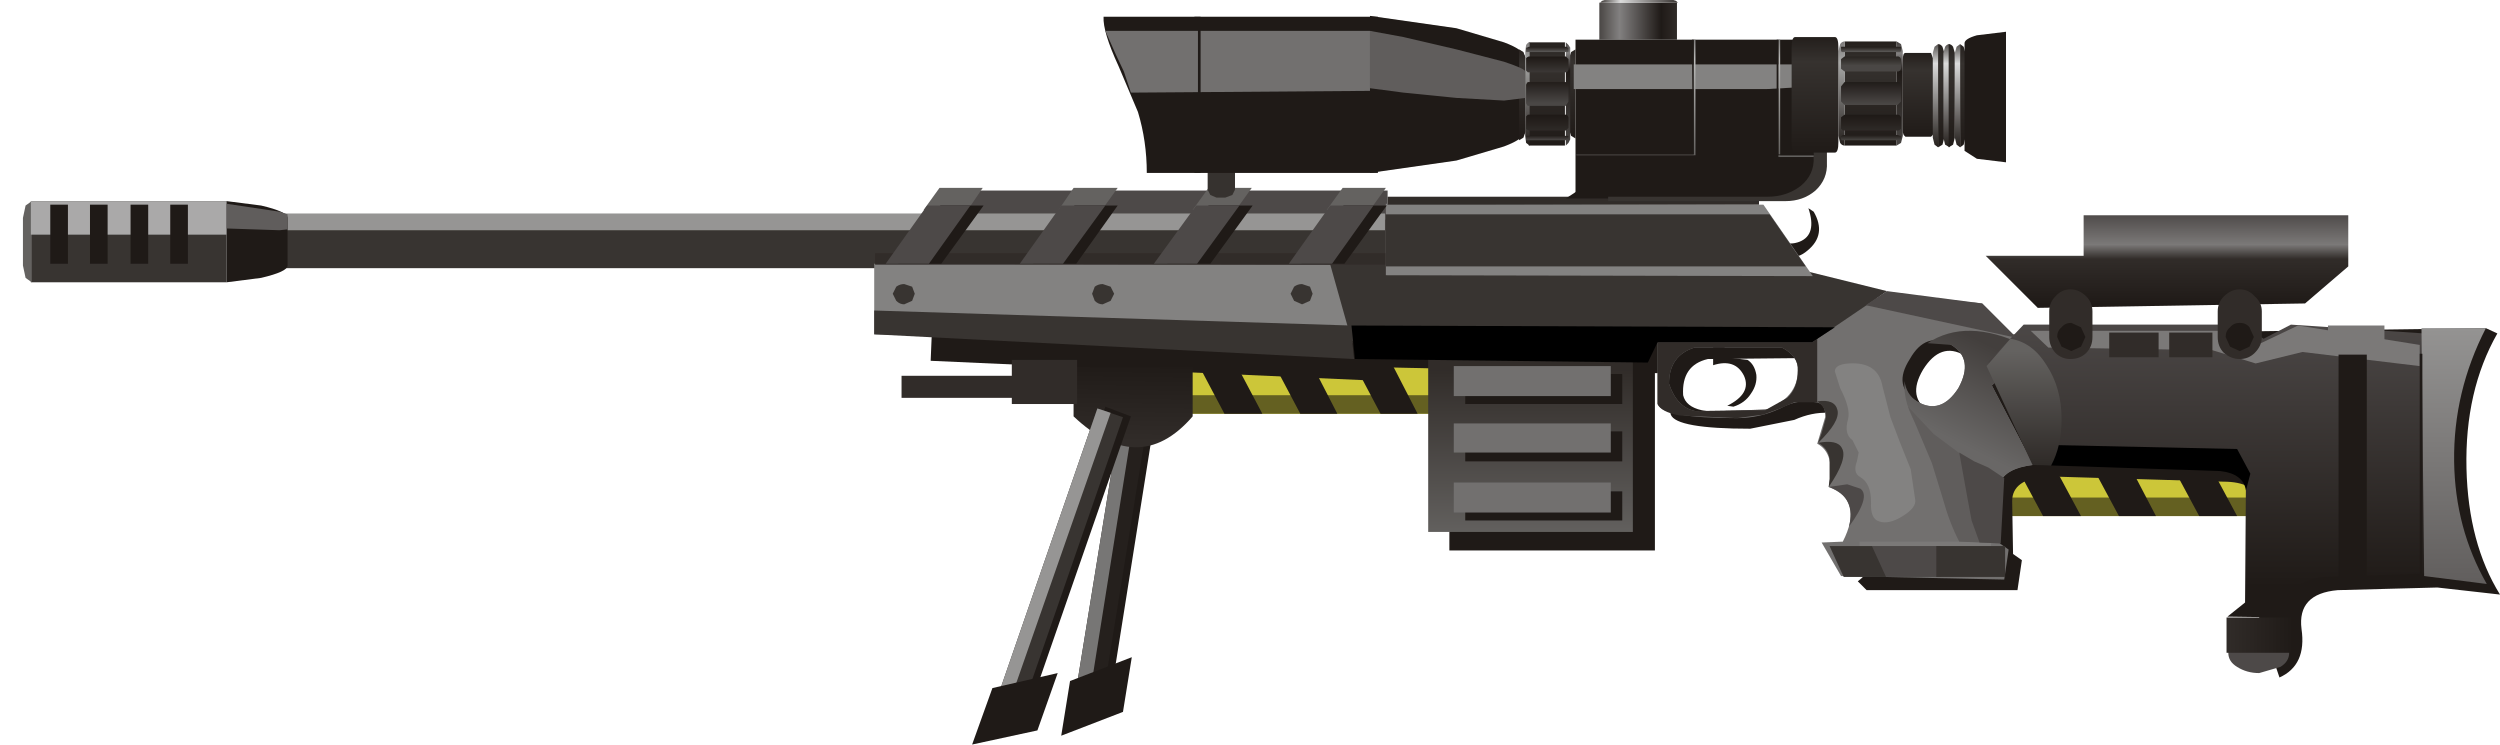 <?xml version="1.0" encoding="UTF-8" standalone="no"?>
<svg xmlns:xlink="http://www.w3.org/1999/xlink" height="42.2px" width="141.7px" xmlns="http://www.w3.org/2000/svg">
  <g transform="matrix(1.0, 0.0, 0.0, 1.0, 4.5, -10.9)">
    <use height="42.2" transform="matrix(1.0, 0.0, 0.0, 1.0, -4.5, 10.9)" width="141.7" xlink:href="#shape0"/>
  </g>
  <defs>
    <g id="shape0" transform="matrix(1.0, 0.0, 0.0, 1.0, 4.5, -10.9)">
      <path d="M122.5 48.5 L50.5 52.5 -4.5 26.5 -3.5 20.5 56.5 11.5 108.5 13.5 136.5 29.5 135.5 42.5 122.5 48.5" fill="#ff0000" fill-opacity="0.0" fill-rule="evenodd" stroke="none"/>
      <path d="M59.5 34.1 L61.0 34.3 58.6 49.4 57.05 49.2 59.5 34.1" fill="#1f1a17" fill-rule="evenodd" stroke="none"/>
      <path d="M59.05 34.25 L60.6 34.45 58.15 49.55 56.6 49.35 59.05 34.25" fill="#25201d" fill-rule="evenodd" stroke="none"/>
      <path d="M59.05 34.25 L59.8 34.35 57.4 49.45 56.6 49.35 59.05 34.25" fill="#777675" fill-rule="evenodd" stroke="none"/>
      <path d="M56.15 49.5 L59.65 48.15 59.15 51.25 55.65 52.6 56.15 49.5" fill="#1f1a17" fill-rule="evenodd" stroke="none"/>
      <path d="M63.1 30.95 L76.75 30.95 Q77.55 30.95 77.55 31.75 L77.55 33.55 Q77.55 34.35 76.75 34.35 L63.1 34.35 Q62.3 34.35 62.3 33.55 L62.3 31.75 Q62.3 30.95 63.1 30.95" fill="#ccc639" fill-rule="evenodd" stroke="none"/>
      <path d="M77.55 33.3 L77.55 33.55 77.3 34.1 76.75 34.35 63.1 34.35 Q62.75 34.35 62.55 34.1 L62.3 33.55 62.3 33.3 77.55 33.3" fill="#646021" fill-rule="evenodd" stroke="none"/>
      <path d="M63.1 30.95 L65.25 30.95 67.05 34.35 64.9 34.35 63.1 30.95" fill="#1f1a17" fill-rule="evenodd" stroke="none"/>
      <path d="M67.4 30.95 L69.55 30.95 71.3 34.35 69.2 34.35 67.4 30.95" fill="#1f1a17" fill-rule="evenodd" stroke="none"/>
      <path d="M71.95 30.95 L74.1 30.95 75.85 34.35 73.75 34.35 71.95 30.95" fill="#1f1a17" fill-rule="evenodd" stroke="none"/>
      <path d="M123.15 40.15 L109.5 40.15 Q108.7 40.15 108.7 39.4 L108.7 37.55 Q108.7 36.8 109.5 36.8 L123.15 36.8 Q123.95 36.8 123.95 37.55 L123.95 39.4 Q123.95 40.15 123.15 40.15" fill="#ccc639" fill-rule="evenodd" stroke="none"/>
      <path d="M123.15 40.15 L109.5 40.15 108.95 39.95 108.7 39.4 108.7 39.1 123.95 39.1 123.95 39.4 123.7 39.95 123.15 40.15" fill="#646021" fill-rule="evenodd" stroke="none"/>
      <path d="M109.5 36.8 L111.65 36.8 113.45 40.15 111.3 40.15 109.5 36.8" fill="#1f1a17" fill-rule="evenodd" stroke="none"/>
      <path d="M113.8 36.8 L115.95 36.8 117.7 40.15 115.6 40.15 113.8 36.8" fill="#1f1a17" fill-rule="evenodd" stroke="none"/>
      <path d="M118.35 36.8 L120.5 36.8 122.3 40.15 120.15 40.15 118.35 36.8" fill="#1f1a17" fill-rule="evenodd" stroke="none"/>
      <path d="M98.4 26.95 L103.05 28.1 99.05 31.0 90.2 30.95 89.45 32.05 72.9 31.7 72.85 32.45 48.25 31.35 48.45 26.55 71.85 26.6 71.95 26.9 98.4 26.95" fill="#1f1a17" fill-rule="evenodd" stroke="none"/>
      <path d="M89.3 42.1 L77.65 42.1 77.65 31.4 89.3 31.4 89.3 42.1" fill="#1f1a17" fill-rule="evenodd" stroke="none"/>
      <path d="M74.15 21.7 L74.15 25.9 45.05 25.9 49.15 21.7 74.15 21.7" fill="#4d4948" fill-rule="evenodd" stroke="none"/>
      <path d="M74.05 26.1 L9.4 26.1 9.4 23.35 74.05 23.35 74.05 26.1" fill="#383431" fill-rule="evenodd" stroke="none"/>
      <path d="M8.35 22.3 L8.35 26.9 -2.75 26.9 -2.75 22.3 8.35 22.3" fill="#383431" fill-rule="evenodd" stroke="none"/>
      <path d="M-2.7 22.3 L-2.7 26.9 -3.05 26.65 -3.2 25.95 -3.2 23.25 -3.05 22.55 -2.7 22.3" fill="#646260" fill-rule="evenodd" stroke="none"/>
      <path d="M88.05 41.05 L76.45 41.05 76.45 30.15 88.05 30.15 88.05 41.05" fill="url(#gradient0)" fill-rule="evenodd" stroke="none"/>
      <path d="M102.45 27.4 L98.4 30.3 69.75 30.25 69.65 25.7 97.8 26.25 102.45 27.4" fill="#383431" fill-rule="evenodd" stroke="none"/>
      <path d="M70.9 25.9 L72.15 30.35 45.05 29.85 45.05 25.85 70.9 25.9" fill="#838281" fill-rule="evenodd" stroke="none"/>
      <path d="M74.15 25.25 L74.15 25.9 45.1 25.9 45.1 25.25 74.15 25.25" fill="#312c29" fill-rule="evenodd" stroke="none"/>
      <path d="M98.0 22.7 L98.3 22.9 Q99.05 24.2 97.95 25.1 96.9 26.0 96.0 24.65 L95.8 23.8 Q96.45 25.0 97.5 24.6 98.5 24.2 98.0 22.7" fill="#1f1a17" fill-rule="evenodd" stroke="none"/>
      <path d="M50.35 22.8 L47.85 22.8 48.75 21.55 51.2 21.55 50.35 22.8" fill="#646260" fill-rule="evenodd" stroke="none"/>
      <path d="M57.95 22.8 L55.5 22.8 56.35 21.55 58.85 21.55 57.95 22.8" fill="#646260" fill-rule="evenodd" stroke="none"/>
      <path d="M65.55 22.8 L63.1 22.8 64.0 21.55 66.45 21.55 65.55 22.8" fill="#646260" fill-rule="evenodd" stroke="none"/>
      <path d="M73.15 22.8 L70.7 22.8 71.6 21.55 74.05 21.55 73.15 22.8" fill="#646260" fill-rule="evenodd" stroke="none"/>
      <path d="M69.3 28.15 L68.85 27.95 68.65 27.55 68.85 27.15 Q69.05 27.0 69.3 27.0 L69.75 27.15 69.9 27.55 69.75 27.95 69.3 28.15" fill="#383431" fill-rule="evenodd" stroke="none"/>
      <path d="M58.0 28.15 Q57.75 28.15 57.55 27.95 L57.4 27.55 57.55 27.15 Q57.75 27.0 58.0 27.0 L58.45 27.15 58.65 27.55 58.45 27.95 58.0 28.15" fill="#383431" fill-rule="evenodd" stroke="none"/>
      <path d="M46.75 28.15 Q46.5 28.15 46.3 27.95 L46.1 27.55 46.3 27.15 Q46.5 27.0 46.75 27.0 L47.2 27.15 47.35 27.55 47.2 27.95 46.75 28.15" fill="#383431" fill-rule="evenodd" stroke="none"/>
      <path d="M106.85 31.05 Q105.5 30.25 104.5 31.85 103.55 33.45 104.9 34.25 106.25 35.15 107.25 33.5 108.15 31.85 106.85 31.05 M136.4 29.5 L137.05 29.8 Q135.2 33.05 135.3 37.45 135.4 41.7 137.2 44.6 L133.65 44.2 128.0 44.35 Q125.7 44.55 125.95 46.55 126.25 48.6 124.7 49.3 L123.5 45.75 123.55 39.3 Q123.3 38.2 121.5 38.2 L111.5 37.9 Q109.55 38.05 109.55 39.3 L109.6 42.3 110.1 42.65 109.85 44.35 101.3 44.35 100.8 43.85 Q102.6 42.5 102.15 38.55 101.7 34.45 99.15 34.3 98.2 34.25 97.2 34.7 L94.7 35.2 Q90.5 35.2 90.2 34.4 L89.65 30.85 99.25 30.0 136.4 29.5 M92.25 34.2 L93.05 34.2 95.85 34.1 Q97.45 33.7 97.75 32.4 97.9 31.55 97.25 31.2 L92.3 31.25 Q90.8 31.6 90.9 33.3 91.05 33.95 91.95 34.15 L92.25 34.2" fill="#1f1a17" fill-rule="evenodd" stroke="none"/>
      <path d="M95.45 22.5 L98.25 26.55 74.05 26.5 74.05 22.45 95.45 22.5" fill="#838281" fill-rule="evenodd" stroke="none"/>
      <path d="M95.8 23.05 L97.85 26.0 74.05 26.0 74.05 23.05 95.8 23.05" fill="#383431" fill-rule="evenodd" stroke="none"/>
      <path d="M87.45 38.75 L87.45 40.4 78.55 40.4 78.55 38.75 87.45 38.75" fill="#1f1a17" fill-rule="evenodd" stroke="none"/>
      <path d="M104.15 33.65 Q105.5 34.45 106.5 32.9 107.4 31.25 106.1 30.45 104.65 29.65 103.75 31.25 102.75 32.8 104.15 33.65 M102.25 27.55 L107.85 28.1 110.5 30.75 108.4 32.75 110.75 37.25 Q109.15 37.45 108.85 38.3 L108.8 38.5 108.85 41.7 109.35 42.05 109.1 43.75 99.85 43.55 98.75 41.65 99.95 41.6 Q101.15 39.25 99.15 38.5 99.55 36.6 98.5 36.05 L98.95 34.55 Q99.0 33.75 98.4 33.7 97.4 33.5 96.4 34.05 95.25 34.6 93.95 34.6 89.75 34.6 89.45 33.8 L89.45 30.3 98.2 30.3 102.25 27.55 M91.6 34.2 L95.55 34.15 Q97.4 33.45 97.4 31.9 97.45 31.1 96.5 30.6 L91.55 30.6 Q90.1 31.05 90.1 32.65 90.55 34.0 91.6 34.2" fill="#72706f" fill-rule="evenodd" stroke="none"/>
      <path d="M98.5 33.7 L98.4 33.7 97.2 33.7 96.4 34.05 95.45 34.4 93.95 34.6 90.7 34.45 Q89.65 34.25 89.45 33.8 L89.45 30.3 98.2 30.3 98.5 30.1 98.5 33.7 M91.6 34.2 L95.55 34.15 96.8 33.45 Q97.4 32.9 97.4 31.9 97.45 31.1 96.5 30.6 L91.55 30.6 Q90.1 31.05 90.1 32.65 90.55 34.0 91.6 34.2" fill="#312c29" fill-rule="evenodd" stroke="none"/>
      <path d="M104.25 35.2 Q103.35 33.8 103.45 32.5 103.55 33.25 104.15 33.65 105.5 34.45 106.5 32.9 107.4 31.25 106.1 30.45 L104.75 30.35 Q106.95 28.9 110.2 30.45 L110.5 30.75 108.4 32.75 110.75 37.25 Q109.3 37.4 108.9 38.15 L106.85 37.4 Q105.2 36.55 104.25 35.2" fill="url(#gradient1)" fill-rule="evenodd" stroke="none"/>
      <path d="M108.35 41.6 L108.35 41.85 100.9 41.85 100.9 41.6 108.35 41.6" fill="#7b7978" fill-rule="evenodd" stroke="none"/>
      <path d="M63.1 31.7 L63.1 34.5 Q61.55 36.3 59.8 36.25 58.15 36.2 56.35 34.5 L56.35 31.7 63.1 31.7" fill="url(#gradient2)" fill-rule="evenodd" stroke="none"/>
      <path d="M95.2 22.5 L74.15 22.5 74.15 22.05 95.2 22.05 95.2 22.5" fill="#312c29" fill-rule="evenodd" stroke="none"/>
      <path d="M92.6 30.6 L93.25 30.6 93.3 31.15 94.55 31.3 Q94.95 31.55 95.05 32.15 95.1 32.7 94.75 33.2 94.4 33.75 93.75 33.95 L93.4 33.9 Q94.8 33.2 94.35 32.2 93.85 31.2 92.6 31.6 L92.6 30.6" fill="#1f1a17" fill-rule="evenodd" stroke="none"/>
      <path d="M56.55 31.3 L56.55 33.8 52.85 33.8 52.85 31.3 56.55 31.3" fill="#312c29" fill-rule="evenodd" stroke="none"/>
      <path d="M52.95 32.2 L52.95 33.45 46.6 33.45 46.6 32.2 52.95 32.2" fill="#312c29" fill-rule="evenodd" stroke="none"/>
      <path d="M132.9 29.8 L133.1 43.4 127.25 43.6 Q124.95 43.8 125.2 45.9 L121.75 45.85 122.75 45.05 122.8 38.15 Q122.55 36.95 120.75 36.95 L110.75 36.6 108.2 31.4 110.2 29.3 122.55 29.3 123.8 30.1 125.35 29.3 132.9 29.8" fill="url(#gradient3)" fill-rule="evenodd" stroke="none"/>
      <path d="M121.35 37.6 L110.75 37.25 110.65 36.1 122.3 36.35 123.05 37.75 122.8 38.7 Q122.65 37.75 121.35 37.6" fill="#000000" fill-rule="evenodd" stroke="none"/>
      <path d="M125.75 29.35 L132.65 30.45 132.65 31.65 126.0 30.85 123.35 31.5 120.9 30.75 111.6 30.6 110.6 29.65 121.2 29.65 123.65 30.35 125.75 29.35" fill="#7b7978" fill-rule="evenodd" stroke="none"/>
      <path d="M111.75 37.3 L110.7 37.25 108.1 31.65 109.45 30.1 Q110.7 30.3 111.5 31.6 112.35 32.9 112.35 34.65 112.35 36.2 111.75 37.3" fill="url(#gradient4)" fill-rule="evenodd" stroke="none"/>
      <path d="M129.65 30.65 L129.65 43.7 128.05 43.7 128.05 30.65 129.65 30.65" fill="#1f1a17" fill-rule="evenodd" stroke="none"/>
      <path d="M130.65 29.35 L130.65 31.0 127.45 31.0 127.45 29.35 130.65 29.35" fill="#7b7978" fill-rule="evenodd" stroke="none"/>
      <path d="M8.35 22.3 L8.35 24.2 -2.75 24.2 -2.75 22.3 8.35 22.3" fill="#aaa9a9" fill-rule="evenodd" stroke="none"/>
      <path d="M118.45 29.75 L120.9 29.75 120.9 31.15 118.45 31.15 118.45 29.75 M115.05 29.75 L117.85 29.75 117.85 31.15 115.05 31.15 115.05 29.75" fill="#312c29" fill-rule="evenodd" stroke="none"/>
      <path d="M123.55 49.05 Q122.85 49.05 122.3 48.7 121.8 48.4 121.8 47.9 121.8 47.45 122.3 47.15 122.85 46.8 123.55 46.8 124.25 46.8 124.75 47.15 125.25 47.45 125.25 47.9 125.25 48.4 124.75 48.7 L123.55 49.05" fill="#4d4948" fill-rule="evenodd" stroke="none"/>
      <path d="M128.6 23.1 L128.6 26.0 126.15 28.1 111.0 28.35 108.05 25.4 113.6 25.4 113.6 23.1 128.6 23.1" fill="url(#gradient5)" fill-rule="evenodd" stroke="none"/>
      <path d="M125.35 45.9 L125.35 47.9 121.7 47.9 121.7 45.9 125.35 45.9" fill="url(#gradient6)" fill-rule="evenodd" stroke="none"/>
      <path d="M122.45 27.3 Q122.95 27.3 123.3 27.7 123.7 28.05 123.7 28.55 L123.7 30.0 Q123.7 30.5 123.3 30.9 122.95 31.25 122.45 31.25 121.95 31.25 121.55 30.9 121.2 30.55 121.2 30.0 L121.2 28.55 Q121.2 28.05 121.55 27.7 121.95 27.3 122.45 27.3" fill="#312c29" fill-rule="evenodd" stroke="none"/>
      <path d="M114.1 28.55 L114.1 30.0 Q114.1 30.55 113.75 30.9 113.4 31.25 112.85 31.25 112.35 31.25 112.0 30.9 111.65 30.5 111.65 30.0 L111.65 28.55 Q111.65 28.05 112.0 27.7 112.35 27.3 112.85 27.3 113.35 27.3 113.75 27.7 114.1 28.05 114.1 28.55" fill="#312c29" fill-rule="evenodd" stroke="none"/>
      <path d="M132.75 29.5 L136.4 29.5 Q134.55 33.1 134.6 37.05 134.65 40.85 136.45 44.0 L132.9 43.55 132.75 29.5" fill="url(#gradient7)" fill-rule="evenodd" stroke="none"/>
      <path d="M132.8 30.95 L132.8 43.45 132.65 43.45 132.65 30.95 132.8 30.95" fill="#1f1a17" fill-rule="evenodd" stroke="none"/>
      <path d="M122.45 30.8 L121.9 30.55 121.65 30.0 Q121.65 29.65 121.9 29.45 122.1 29.2 122.45 29.2 122.8 29.2 123.0 29.45 L123.25 30.0 123.0 30.55 122.45 30.8" fill="#1f1a17" fill-rule="evenodd" stroke="none"/>
      <path d="M112.9 30.8 L112.35 30.55 112.1 30.0 Q112.1 29.65 112.35 29.45 112.55 29.2 112.9 29.2 L113.45 29.45 113.7 30.0 113.45 30.55 112.9 30.8" fill="#1f1a17" fill-rule="evenodd" stroke="none"/>
      <path d="M74.0 23.95 L9.45 23.95 9.45 23.0 74.0 23.0 74.0 23.95" fill="#969594" fill-rule="evenodd" stroke="none"/>
      <path d="M48.85 25.85 L46.4 25.85 48.8 22.55 51.25 22.55 48.85 25.85" fill="#1f1a17" fill-rule="evenodd" stroke="none"/>
      <path d="M56.5 25.85 L54.05 25.85 56.4 22.55 58.85 22.55 56.5 25.85" fill="#1f1a17" fill-rule="evenodd" stroke="none"/>
      <path d="M64.1 25.85 L61.65 25.85 64.0 22.55 66.5 22.55 64.1 25.85" fill="#1f1a17" fill-rule="evenodd" stroke="none"/>
      <path d="M71.7 25.85 L69.25 25.85 71.65 22.55 74.1 22.55 71.7 25.85" fill="#1f1a17" fill-rule="evenodd" stroke="none"/>
      <path d="M8.35 26.9 L8.35 22.3 10.3 22.55 Q11.8 22.9 11.8 23.25 L11.8 25.95 Q11.8 26.3 10.3 26.65 L8.35 26.9" fill="#1f1a17" fill-rule="evenodd" stroke="none"/>
      <path d="M48.15 25.85 L45.7 25.85 48.05 22.55 50.5 22.55 48.15 25.85" fill="#4d4948" fill-rule="evenodd" stroke="none"/>
      <path d="M55.75 25.85 L53.3 25.85 55.65 22.55 58.15 22.55 55.75 25.85" fill="#4d4948" fill-rule="evenodd" stroke="none"/>
      <path d="M63.35 25.85 L60.9 25.85 63.3 22.55 65.75 22.55 63.35 25.85" fill="#4d4948" fill-rule="evenodd" stroke="none"/>
      <path d="M71.0 25.85 L68.55 25.85 70.9 22.55 73.35 22.55 71.0 25.85" fill="#4d4948" fill-rule="evenodd" stroke="none"/>
      <path d="M88.9 31.45 L72.3 31.25 72.1 29.35 99.5 29.45 98.2 30.3 89.45 30.3 88.9 31.45" fill="#000000" fill-rule="evenodd" stroke="none"/>
      <path d="M58.15 33.95 L59.6 34.5 54.15 50.2 52.7 49.7 58.15 33.95" fill="#1f1a17" fill-rule="evenodd" stroke="none"/>
      <path d="M57.7 34.05 L59.15 34.55 53.7 50.3 52.25 49.8 57.7 34.05" fill="#383431" fill-rule="evenodd" stroke="none"/>
      <path d="M57.7 34.05 L58.45 34.3 52.95 50.05 52.25 49.8 57.7 34.05" fill="#969594" fill-rule="evenodd" stroke="none"/>
      <path d="M51.75 49.9 L55.45 49.05 54.3 52.3 50.6 53.1 51.75 49.9" fill="#1f1a17" fill-rule="evenodd" stroke="none"/>
      <path d="M86.8 38.25 L86.8 39.95 77.9 39.95 77.9 38.25 86.8 38.25" fill="#72706f" fill-rule="evenodd" stroke="none"/>
      <path d="M65.5 20.35 L65.5 21.65 65.35 21.95 64.95 22.1 64.45 22.1 64.1 21.95 63.95 21.65 63.95 20.35 65.5 20.35" fill="#36322f" fill-rule="evenodd" stroke="none"/>
      <path d="M58.05 11.85 L73.6 11.85 73.6 20.7 60.5 20.7 Q60.5 18.9 60.0 17.25 L58.9 14.65 Q58.0 12.7 58.05 11.85" fill="#1f1a17" fill-rule="evenodd" stroke="none"/>
      <path d="M78.05 20.0 L73.15 20.7 73.15 11.8 78.05 12.5 80.75 13.3 Q81.95 13.75 81.95 14.2 L81.95 18.3 Q81.95 18.75 80.75 19.2 L78.05 20.0" fill="#1f1a17" fill-rule="evenodd" stroke="none"/>
      <path d="M63.4 11.85 L63.4 20.7 63.2 20.7 63.2 11.85 63.4 11.85" fill="#1f1a17" fill-rule="evenodd" stroke="none"/>
      <path d="M86.7 19.0 L86.7 22.15 84.25 22.15 85.85 21.1 Q86.5 20.3 86.7 19.0" fill="#1f1a17" fill-rule="evenodd" stroke="none"/>
      <path d="M86.65 13.75 L99.05 13.75 99.05 20.1 Q99.1 21.05 98.4 21.7 97.7 22.3 96.7 22.3 L86.65 22.3 86.65 13.75" fill="#383431" fill-rule="evenodd" stroke="none"/>
      <path d="M90.55 11.05 L90.55 13.15 86.15 13.15 86.15 11.05 90.55 11.05" fill="url(#gradient8)" fill-rule="evenodd" stroke="none"/>
      <path d="M84.8 13.7 L84.8 18.75 84.55 18.6 84.45 18.3 84.45 14.15 84.55 13.85 84.8 13.7" fill="url(#gradient9)" fill-rule="evenodd" stroke="none"/>
      <path d="M84.2 13.3 L84.2 19.15 82.15 19.15 82.15 13.3 84.2 13.3" fill="url(#gradient10)" fill-rule="evenodd" stroke="none"/>
      <path d="M82.2 13.3 L82.2 19.15 82.0 19.0 81.95 18.6 81.95 13.8 82.0 13.45 Q82.1 13.3 82.2 13.3" fill="url(#gradient11)" fill-rule="evenodd" stroke="none"/>
      <path d="M84.5 13.6 L84.5 18.8 84.4 19.0 84.25 19.15 84.25 13.3 84.4 13.45 84.5 13.6" fill="url(#gradient12)" fill-rule="evenodd" stroke="none"/>
      <path d="M84.4 15.8 L84.4 16.65 84.25 16.9 82.1 16.9 82.05 16.85 82.0 16.75 82.0 15.7 82.05 15.6 82.1 15.55 84.25 15.55 84.4 15.8" fill="url(#gradient13)" fill-rule="evenodd" stroke="none"/>
      <path d="M84.4 14.25 L84.4 14.85 84.35 14.95 84.3 15.0 82.1 15.0 82.0 14.9 82.0 14.2 82.05 14.15 82.15 14.1 84.25 14.1 84.4 14.25" fill="url(#gradient14)" fill-rule="evenodd" stroke="none"/>
      <path d="M84.4 13.85 L82.0 13.85 82.0 13.6 82.05 13.6 82.15 13.55 84.3 13.55 84.35 13.6 84.4 13.6 84.4 13.85" fill="url(#gradient15)" fill-rule="evenodd" stroke="none"/>
      <path d="M82.0 17.5 L82.1 17.4 84.3 17.4 84.35 17.45 84.4 17.55 84.4 18.15 84.25 18.3 82.15 18.3 82.05 18.25 82.0 18.2 82.0 17.5" fill="url(#gradient16)" fill-rule="evenodd" stroke="none"/>
      <path d="M82.0 18.6 L84.4 18.6 84.4 18.85 82.0 18.85 82.0 18.6" fill="url(#gradient17)" fill-rule="evenodd" stroke="none"/>
      <path d="M103.0 13.25 L103.0 19.15 100.05 19.15 100.05 13.25 103.0 13.25" fill="url(#gradient18)" fill-rule="evenodd" stroke="none"/>
      <path d="M100.05 13.25 L100.05 19.15 Q99.9 19.15 99.8 19.0 L99.7 18.6 99.7 13.8 99.8 13.4 Q99.9 13.25 100.05 13.25" fill="url(#gradient19)" fill-rule="evenodd" stroke="none"/>
      <path d="M103.0 13.25 L103.25 13.4 103.35 13.8 103.35 18.6 103.25 19.0 103.0 19.15 103.0 13.25" fill="url(#gradient20)" fill-rule="evenodd" stroke="none"/>
      <path d="M100.05 15.55 L103.05 15.55 Q103.25 15.55 103.25 15.8 L103.25 16.65 103.05 16.85 100.05 16.85 99.85 16.65 99.85 15.8 100.05 15.55" fill="url(#gradient21)" fill-rule="evenodd" stroke="none"/>
      <path d="M103.25 14.25 L103.25 14.8 103.2 14.9 103.1 14.95 100.05 14.95 99.85 14.8 99.85 14.25 100.05 14.1 103.1 14.1 103.2 14.15 103.25 14.25" fill="url(#gradient22)" fill-rule="evenodd" stroke="none"/>
      <path d="M103.25 13.8 L103.2 13.85 99.9 13.85 99.85 13.8 99.85 13.55 103.25 13.55 103.25 13.8" fill="url(#gradient23)" fill-rule="evenodd" stroke="none"/>
      <path d="M99.85 17.55 L100.05 17.4 103.1 17.4 103.2 17.45 103.25 17.55 103.25 18.2 103.2 18.25 103.1 18.3 99.95 18.3 99.85 18.2 99.85 17.55" fill="url(#gradient24)" fill-rule="evenodd" stroke="none"/>
      <path d="M99.85 18.8 L99.85 18.6 99.9 18.6 99.95 18.55 103.05 18.55 103.2 18.6 103.25 18.6 103.25 18.8 103.2 18.85 99.9 18.85 99.85 18.8" fill="url(#gradient25)" fill-rule="evenodd" stroke="none"/>
      <path d="M84.8 13.15 L98.3 13.15 98.3 19.8 Q98.35 20.8 97.55 21.45 96.75 22.05 95.7 22.05 L84.8 22.05 84.8 13.15" fill="#1f1a17" fill-rule="evenodd" stroke="none"/>
      <path d="M84.7 14.55 L98.2 14.55 98.2 15.6 97.4 15.85 95.6 15.95 84.7 15.95 84.7 14.55" fill="#838281" fill-rule="evenodd" stroke="none"/>
      <path d="M96.3 13.15 L96.4 13.15 96.4 19.7 98.3 19.7 98.3 19.8 96.3 19.8 96.3 13.15" fill="url(#gradient26)" fill-rule="evenodd" stroke="none"/>
      <path d="M96.2 13.15 L96.3 13.15 96.3 19.65 98.3 19.65 98.3 19.7 96.2 19.7 96.2 13.15" fill="#1f1a17" fill-rule="evenodd" stroke="none"/>
      <path d="M81.6 13.7 L81.85 13.85 81.95 14.15 81.95 18.4 81.85 18.7 81.6 18.85 81.6 13.7" fill="url(#gradient27)" fill-rule="evenodd" stroke="none"/>
      <path d="M90.35 10.9 L90.5 10.95 90.6 11.05 86.2 11.05 86.3 10.95 86.45 10.9 90.35 10.9" fill="url(#gradient28)" fill-rule="evenodd" stroke="none"/>
      <path d="M91.5 13.15 L91.6 13.15 91.6 19.7 84.85 19.7 84.85 19.65 91.5 19.65 91.5 13.15" fill="url(#gradient29)" fill-rule="evenodd" stroke="none"/>
      <path d="M91.4 13.15 L91.5 13.15 91.5 19.65 84.85 19.65 84.85 19.6 91.45 19.6 91.4 13.15" fill="#1f1a17" fill-rule="evenodd" stroke="none"/>
      <path d="M103.5 13.9 L104.95 13.9 105.1 14.3 105.1 18.4 105.05 18.55 104.95 18.65 103.5 18.65 103.4 18.55 103.35 18.4 103.35 14.3 Q103.35 13.9 103.5 13.9" fill="url(#gradient30)" fill-rule="evenodd" stroke="none"/>
      <path d="M105.35 13.4 L105.35 19.25 105.15 19.1 105.05 18.7 105.05 13.9 105.15 13.55 105.35 13.4" fill="url(#gradient31)" fill-rule="evenodd" stroke="none"/>
      <path d="M105.35 13.4 Q105.5 13.4 105.6 13.55 L105.7 13.9 105.7 18.7 105.6 19.1 105.35 19.25 105.35 13.4" fill="url(#gradient32)" fill-rule="evenodd" stroke="none"/>
      <path d="M106.0 13.4 L106.0 19.25 105.75 19.1 105.65 18.7 105.65 13.9 105.75 13.55 Q105.85 13.4 106.0 13.4" fill="url(#gradient33)" fill-rule="evenodd" stroke="none"/>
      <path d="M105.95 13.4 Q106.1 13.4 106.2 13.55 L106.3 13.9 106.3 18.7 106.2 19.1 105.95 19.25 105.95 13.4" fill="url(#gradient34)" fill-rule="evenodd" stroke="none"/>
      <path d="M106.6 13.4 L106.6 19.25 106.4 19.1 106.3 18.7 106.3 13.9 106.4 13.55 106.6 13.4" fill="url(#gradient35)" fill-rule="evenodd" stroke="none"/>
      <path d="M106.6 13.4 L106.8 13.55 106.9 13.9 106.9 18.7 106.8 19.1 106.6 19.25 106.6 13.4" fill="url(#gradient36)" fill-rule="evenodd" stroke="none"/>
      <path d="M109.2 12.7 L109.2 20.1 107.55 19.9 106.85 19.45 106.85 13.35 Q106.85 13.1 107.55 12.9 L109.2 12.7" fill="#1f1a17" fill-rule="evenodd" stroke="none"/>
      <path d="M97.25 13.0 L99.5 13.0 Q99.7 13.0 99.7 13.6 L99.7 18.95 Q99.7 19.55 99.5 19.55 L97.25 19.55 Q97.05 19.55 97.05 18.95 L97.05 13.6 Q97.05 13.0 97.25 13.0" fill="url(#gradient37)" fill-rule="evenodd" stroke="none"/>
      <path d="M58.15 12.65 L73.15 12.65 73.15 16.05 59.6 16.15 59.2 14.95 58.75 14.0 58.15 12.65" fill="#72706f" fill-rule="evenodd" stroke="none"/>
      <path d="M78.05 16.45 L75.05 16.15 73.15 15.9 73.15 12.65 75.05 13.0 78.05 13.7 80.75 14.4 Q81.95 14.8 81.95 14.95 L81.95 16.45 80.75 16.6 78.05 16.45" fill="#605d5c" fill-rule="evenodd" stroke="none"/>
      <path d="M63.55 11.85 L63.55 20.7 63.4 20.7 63.4 11.85 63.55 11.85" fill="#1f1a17" fill-rule="evenodd" stroke="none"/>
      <path d="M-0.65 22.5 L-0.65 25.85 -1.65 25.85 -1.65 22.5 -0.65 22.5" fill="#1f1a17" fill-rule="evenodd" stroke="none"/>
      <path d="M1.6 22.5 L1.6 25.85 0.6 25.85 0.6 22.5 1.6 22.5" fill="#1f1a17" fill-rule="evenodd" stroke="none"/>
      <path d="M3.9 22.5 L3.9 25.85 2.9 25.85 2.9 22.5 3.9 22.5" fill="#1f1a17" fill-rule="evenodd" stroke="none"/>
      <path d="M6.15 22.5 L6.15 25.85 5.15 25.85 5.15 22.5 6.15 22.5" fill="#1f1a17" fill-rule="evenodd" stroke="none"/>
      <path d="M8.35 22.45 L11.35 22.9 11.8 23.05 11.8 23.9 11.35 23.95 8.35 23.85 8.35 22.45" fill="#605d5c" fill-rule="evenodd" stroke="none"/>
      <path d="M87.45 35.35 L87.45 37.05 78.55 37.05 78.55 35.35 87.45 35.35" fill="#1f1a17" fill-rule="evenodd" stroke="none"/>
      <path d="M86.8 34.9 L86.8 36.55 77.9 36.55 77.9 34.9 86.8 34.9" fill="#72706f" fill-rule="evenodd" stroke="none"/>
      <path d="M87.45 32.1 L87.45 33.8 78.55 33.8 78.55 32.1 87.45 32.1" fill="#1f1a17" fill-rule="evenodd" stroke="none"/>
      <path d="M86.8 31.65 L86.8 33.35 77.9 33.35 77.9 31.65 86.8 31.65" fill="#72706f" fill-rule="evenodd" stroke="none"/>
      <path d="M100.3 40.75 Q100.5 39.95 100.25 39.4 100.0 38.8 99.15 38.5 L100.2 38.35 100.95 38.6 Q101.55 39.05 100.3 40.75" fill="#4d4948" fill-rule="evenodd" stroke="none"/>
      <path d="M99.15 38.5 L99.2 38.05 99.2 36.9 Q99.1 36.3 98.55 36.0 99.65 35.8 99.9 36.3 100.25 36.9 99.15 38.5" fill="#383431" fill-rule="evenodd" stroke="none"/>
      <path d="M98.55 36.0 L98.75 35.45 99.0 34.55 Q99.0 34.0 98.5 33.65 99.5 33.5 99.65 34.15 99.8 34.8 98.55 36.0" fill="#383431" fill-rule="evenodd" stroke="none"/>
      <path d="M105.1 35.5 L106.85 36.8 108.35 37.7 109.0 38.0 108.85 41.7 106.55 41.6 Q106.0 40.55 105.6 39.1 L105.0 37.15 103.65 33.95 105.1 35.5" fill="#605d5c" fill-rule="evenodd" stroke="none"/>
      <path d="M108.9 41.7 L107.7 41.65 107.25 40.4 107.0 39.05 106.55 36.55 107.4 37.05 108.2 37.4 109.1 38.0 108.9 41.7" fill="#4d4948" fill-rule="evenodd" stroke="none"/>
      <path d="M102.45 27.4 L107.85 28.1 109.8 30.05 101.25 28.2 102.45 27.4" fill="#4d4948" fill-rule="evenodd" stroke="none"/>
      <path d="M102.2 32.8 L102.65 34.55 103.2 36.0 103.8 37.5 104.05 39.2 Q104.15 39.65 103.35 40.15 102.55 40.65 102.0 40.45 101.5 40.3 101.55 39.35 101.55 38.3 100.95 37.95 100.5 37.7 100.75 37.05 L100.85 36.55 100.5 35.85 Q100.0 35.5 100.25 34.65 100.4 34.05 99.8 32.9 L99.5 31.95 Q99.5 31.55 100.3 31.5 101.95 31.4 102.2 32.8" fill="#838281" fill-rule="evenodd" stroke="none"/>
      <path d="M105.5 41.85 L105.5 43.6 101.6 43.6 101.6 41.85 105.5 41.85" fill="#4d4948" fill-rule="evenodd" stroke="none"/>
      <path d="M99.2 41.85 L101.6 41.85 102.4 43.6 100.0 43.6 99.2 41.85" fill="#383431" fill-rule="evenodd" stroke="none"/>
      <path d="M109.15 41.85 L109.15 43.6 105.25 43.6 105.25 41.85 109.15 41.85" fill="#383431" fill-rule="evenodd" stroke="none"/>
      <path d="M45.05 28.5 L72.05 29.35 72.25 31.25 45.05 29.85 45.05 28.5" fill="#383431" fill-rule="evenodd" stroke="none"/>
    </g>
    <linearGradient gradientTransform="matrix(0.0, 0.015, -0.015, 0.0, 83.15, 44.1)" gradientUnits="userSpaceOnUse" id="gradient0" spreadMethod="pad" x1="-819.2" x2="819.2">
      <stop offset="0.0" stop-color="#312c29"/>
      <stop offset="0.392" stop-color="#646260"/>
    </linearGradient>
    <linearGradient gradientTransform="matrix(-0.004, 0.008, -0.008, -0.004, 104.75, 36.9)" gradientUnits="userSpaceOnUse" id="gradient1" spreadMethod="pad" x1="-819.2" x2="819.2">
      <stop offset="0.0" stop-color="#433f3d"/>
      <stop offset="0.392" stop-color="#696766"/>
    </linearGradient>
    <linearGradient gradientTransform="matrix(-1.0E-4, 0.007, -0.007, -1.0E-4, 61.45, 37.15)" gradientUnits="userSpaceOnUse" id="gradient2" spreadMethod="pad" x1="-819.2" x2="819.2">
      <stop offset="0.0" stop-color="#1f1a17"/>
      <stop offset="0.392" stop-color="#312c29"/>
    </linearGradient>
    <linearGradient gradientTransform="matrix(0.0, -0.024, 0.024, 0.0, 126.3, 24.5)" gradientUnits="userSpaceOnUse" id="gradient3" spreadMethod="pad" x1="-819.2" x2="819.2">
      <stop offset="0.0" stop-color="#1f1a17"/>
      <stop offset="0.392" stop-color="#4d4948"/>
    </linearGradient>
    <linearGradient gradientTransform="matrix(0.0, -0.013, 0.013, 0.0, 111.1, 28.5)" gradientUnits="userSpaceOnUse" id="gradient4" spreadMethod="pad" x1="-819.2" x2="819.2">
      <stop offset="0.0" stop-color="#1f1a17"/>
      <stop offset="0.392" stop-color="#646260"/>
    </linearGradient>
    <linearGradient gradientTransform="matrix(0.0, -0.008, 0.008, 0.0, 122.95, 21.6)" gradientUnits="userSpaceOnUse" id="gradient5" spreadMethod="pad" x1="-819.2" x2="819.2">
      <stop offset="0.0" stop-color="#1f1a17"/>
      <stop offset="0.196" stop-color="#312c29"/>
      <stop offset="0.259" stop-color="#7b7978"/>
      <stop offset="0.392" stop-color="#4d4948"/>
    </linearGradient>
    <linearGradient gradientTransform="matrix(0.006, 0.0, 0.0, 0.006, 126.55, 46.65)" gradientUnits="userSpaceOnUse" id="gradient6" spreadMethod="pad" x1="-819.2" x2="819.2">
      <stop offset="0.0" stop-color="#312c29"/>
      <stop offset="0.392" stop-color="#1f1a17"/>
    </linearGradient>
    <linearGradient gradientTransform="matrix(0.0, -0.024, 0.024, 0.0, 133.85, 24.7)" gradientUnits="userSpaceOnUse" id="gradient7" spreadMethod="pad" x1="-819.2" x2="819.2">
      <stop offset="0.0" stop-color="#605d5c"/>
      <stop offset="0.392" stop-color="#969594"/>
    </linearGradient>
    <linearGradient gradientTransform="matrix(0.008, 0.0, 0.0, 0.008, 92.3, 12.25)" gradientUnits="userSpaceOnUse" id="gradient8" spreadMethod="pad" x1="-819.2" x2="819.2">
      <stop offset="0.0" stop-color="#36322f"/>
      <stop offset="0.118" stop-color="#828080"/>
      <stop offset="0.298" stop-color="#1f1a17"/>
      <stop offset="0.392" stop-color="#36322f"/>
    </linearGradient>
    <linearGradient gradientTransform="matrix(0.0, 0.009, -0.009, 0.0, 88.15, 20.4)" gradientUnits="userSpaceOnUse" id="gradient9" spreadMethod="pad" x1="-819.2" x2="819.2">
      <stop offset="0.0" stop-color="#1f1a17"/>
      <stop offset="0.094" stop-color="#36322f"/>
      <stop offset="0.392" stop-color="#1f1a17"/>
    </linearGradient>
    <linearGradient gradientTransform="matrix(0.0, 0.01, -0.01, 0.0, 83.75, 21.05)" gradientUnits="userSpaceOnUse" id="gradient10" spreadMethod="pad" x1="-819.2" x2="819.2">
      <stop offset="0.0" stop-color="#1f1a17"/>
      <stop offset="0.094" stop-color="#36322f"/>
      <stop offset="0.392" stop-color="#1f1a17"/>
    </linearGradient>
    <linearGradient gradientTransform="matrix(0.0, 0.01, -0.01, 0.0, 84.5, 21.05)" gradientUnits="userSpaceOnUse" id="gradient11" spreadMethod="pad" x1="-819.2" x2="819.2">
      <stop offset="0.0" stop-color="#706e6d"/>
      <stop offset="0.094" stop-color="#a8a8a7"/>
      <stop offset="0.392" stop-color="#1f1a17"/>
    </linearGradient>
    <linearGradient gradientTransform="matrix(0.0, 0.01, -0.01, 0.0, 81.75, 21.05)" gradientUnits="userSpaceOnUse" id="gradient12" spreadMethod="pad" x1="-819.2" x2="819.2">
      <stop offset="0.0" stop-color="#1f1a17"/>
      <stop offset="0.063" stop-color="#828080"/>
      <stop offset="0.125" stop-color="#1f1a17"/>
      <stop offset="0.392" stop-color="#4a4745"/>
    </linearGradient>
    <linearGradient gradientTransform="matrix(0.0, -0.002, 0.002, 0.0, 83.9, 15.1)" gradientUnits="userSpaceOnUse" id="gradient13" spreadMethod="pad" x1="-819.2" x2="819.2">
      <stop offset="0.0" stop-color="#4a4745"/>
      <stop offset="0.392" stop-color="#1f1a17"/>
    </linearGradient>
    <linearGradient gradientTransform="matrix(0.0, -0.002, 0.002, 0.0, 83.9, 13.8)" gradientUnits="userSpaceOnUse" id="gradient14" spreadMethod="pad" x1="-819.2" x2="819.2">
      <stop offset="0.0" stop-color="#4a4745"/>
      <stop offset="0.392" stop-color="#1f1a17"/>
    </linearGradient>
    <linearGradient gradientTransform="matrix(0.0, -5.0E-4, 5.0E-4, 0.0, 83.9, 13.45)" gradientUnits="userSpaceOnUse" id="gradient15" spreadMethod="pad" x1="-819.2" x2="819.2">
      <stop offset="0.0" stop-color="#5e5c5a"/>
      <stop offset="0.392" stop-color="#1f1a17"/>
    </linearGradient>
    <linearGradient gradientTransform="matrix(0.0, -0.002, 0.002, 0.0, 83.9, 17.1)" gradientUnits="userSpaceOnUse" id="gradient16" spreadMethod="pad" x1="-819.2" x2="819.2">
      <stop offset="0.0" stop-color="#36322f"/>
      <stop offset="0.392" stop-color="#1f1a17"/>
    </linearGradient>
    <linearGradient gradientTransform="matrix(0.0, -4.0E-4, 4.0E-4, 0.0, 83.9, 18.5)" gradientUnits="userSpaceOnUse" id="gradient17" spreadMethod="pad" x1="-819.2" x2="819.2">
      <stop offset="0.0" stop-color="#4a4745"/>
      <stop offset="0.392" stop-color="#1f1a17"/>
    </linearGradient>
    <linearGradient gradientTransform="matrix(0.0, 0.01, -0.01, 0.0, 102.4, 21.1)" gradientUnits="userSpaceOnUse" id="gradient18" spreadMethod="pad" x1="-819.2" x2="819.2">
      <stop offset="0.0" stop-color="#1f1a17"/>
      <stop offset="0.094" stop-color="#36322f"/>
      <stop offset="0.392" stop-color="#1f1a17"/>
    </linearGradient>
    <linearGradient gradientTransform="matrix(0.0, 0.01, -0.01, 0.0, 103.4, 21.1)" gradientUnits="userSpaceOnUse" id="gradient19" spreadMethod="pad" x1="-819.2" x2="819.2">
      <stop offset="0.0" stop-color="#706e6d"/>
      <stop offset="0.094" stop-color="#a8a8a7"/>
      <stop offset="0.392" stop-color="#1f1a17"/>
    </linearGradient>
    <linearGradient gradientTransform="matrix(0.0, 0.01, -0.01, 0.0, 99.5, 21.1)" gradientUnits="userSpaceOnUse" id="gradient20" spreadMethod="pad" x1="-819.2" x2="819.2">
      <stop offset="0.0" stop-color="#1f1a17"/>
      <stop offset="0.063" stop-color="#828080"/>
      <stop offset="0.125" stop-color="#1f1a17"/>
      <stop offset="0.392" stop-color="#4a4745"/>
    </linearGradient>
    <linearGradient gradientTransform="matrix(0.0, -0.002, 0.002, 0.0, 102.6, 15.15)" gradientUnits="userSpaceOnUse" id="gradient21" spreadMethod="pad" x1="-819.2" x2="819.2">
      <stop offset="0.0" stop-color="#4a4745"/>
      <stop offset="0.392" stop-color="#1f1a17"/>
    </linearGradient>
    <linearGradient gradientTransform="matrix(0.0, -0.001, 0.001, 0.0, 102.6, 13.8)" gradientUnits="userSpaceOnUse" id="gradient22" spreadMethod="pad" x1="-819.2" x2="819.2">
      <stop offset="0.0" stop-color="#4a4745"/>
      <stop offset="0.392" stop-color="#1f1a17"/>
    </linearGradient>
    <linearGradient gradientTransform="matrix(0.0, -5.0E-4, 5.0E-4, 0.0, 102.6, 13.45)" gradientUnits="userSpaceOnUse" id="gradient23" spreadMethod="pad" x1="-819.2" x2="819.2">
      <stop offset="0.0" stop-color="#5e5c5a"/>
      <stop offset="0.392" stop-color="#1f1a17"/>
    </linearGradient>
    <linearGradient gradientTransform="matrix(0.0, -0.002, 0.002, 0.0, 102.6, 17.1)" gradientUnits="userSpaceOnUse" id="gradient24" spreadMethod="pad" x1="-819.2" x2="819.2">
      <stop offset="0.0" stop-color="#36322f"/>
      <stop offset="0.392" stop-color="#1f1a17"/>
    </linearGradient>
    <linearGradient gradientTransform="matrix(0.0, -5.0E-4, 5.0E-4, 0.0, 102.6, 18.45)" gradientUnits="userSpaceOnUse" id="gradient25" spreadMethod="pad" x1="-819.2" x2="819.2">
      <stop offset="0.0" stop-color="#4a4745"/>
      <stop offset="0.392" stop-color="#1f1a17"/>
    </linearGradient>
    <linearGradient gradientTransform="matrix(2.0E-4, -0.011, 0.011, 2.0E-4, 96.4, 10.9)" gradientUnits="userSpaceOnUse" id="gradient26" spreadMethod="pad" x1="-819.2" x2="819.2">
      <stop offset="0.0" stop-color="#a8a8a7"/>
      <stop offset="0.004" stop-color="#615f5d"/>
      <stop offset="0.314" stop-color="#babab9"/>
      <stop offset="0.392" stop-color="#706e6d"/>
    </linearGradient>
    <linearGradient gradientTransform="matrix(0.0, 0.009, -0.009, 0.0, 78.05, 20.55)" gradientUnits="userSpaceOnUse" id="gradient27" spreadMethod="pad" x1="-819.2" x2="819.2">
      <stop offset="0.0" stop-color="#1f1a17"/>
      <stop offset="0.094" stop-color="#36322f"/>
      <stop offset="0.392" stop-color="#1f1a17"/>
    </linearGradient>
    <linearGradient gradientTransform="matrix(-0.008, 0.0, 0.0, -0.008, 84.55, 10.95)" gradientUnits="userSpaceOnUse" id="gradient28" spreadMethod="pad" x1="-819.2" x2="819.2">
      <stop offset="0.0" stop-color="#1f1a17"/>
      <stop offset="0.286" stop-color="#dbdbdb"/>
      <stop offset="0.392" stop-color="#1f1a17"/>
    </linearGradient>
    <linearGradient gradientTransform="matrix(0.0, -0.011, 0.011, 0.0, 91.45, 10.9)" gradientUnits="userSpaceOnUse" id="gradient29" spreadMethod="pad" x1="-819.2" x2="819.2">
      <stop offset="0.0" stop-color="#a8a8a7"/>
      <stop offset="0.004" stop-color="#615f5d"/>
      <stop offset="0.314" stop-color="#babab9"/>
      <stop offset="0.392" stop-color="#706e6d"/>
    </linearGradient>
    <linearGradient gradientTransform="matrix(0.0, 0.008, -0.008, 0.0, 104.7, 20.2)" gradientUnits="userSpaceOnUse" id="gradient30" spreadMethod="pad" x1="-819.2" x2="819.2">
      <stop offset="0.0" stop-color="#1f1a17"/>
      <stop offset="0.094" stop-color="#36322f"/>
      <stop offset="0.392" stop-color="#1f1a17"/>
    </linearGradient>
    <linearGradient gradientTransform="matrix(0.0, 0.01, -0.01, 0.0, 108.35, 21.15)" gradientUnits="userSpaceOnUse" id="gradient31" spreadMethod="pad" x1="-819.2" x2="819.2">
      <stop offset="0.0" stop-color="#1f1a17"/>
      <stop offset="0.094" stop-color="#dbdbdb"/>
      <stop offset="0.392" stop-color="#1f1a17"/>
    </linearGradient>
    <linearGradient gradientTransform="matrix(0.0, 0.01, -0.01, 0.0, 102.2, 21.15)" gradientUnits="userSpaceOnUse" id="gradient32" spreadMethod="pad" x1="-819.2" x2="819.2">
      <stop offset="0.0" stop-color="#1f1a17"/>
      <stop offset="0.094" stop-color="#36322f"/>
      <stop offset="0.392" stop-color="#1f1a17"/>
    </linearGradient>
    <linearGradient gradientTransform="matrix(0.0, 0.01, -0.01, 0.0, 108.95, 21.15)" gradientUnits="userSpaceOnUse" id="gradient33" spreadMethod="pad" x1="-819.2" x2="819.2">
      <stop offset="0.0" stop-color="#1f1a17"/>
      <stop offset="0.094" stop-color="#dbdbdb"/>
      <stop offset="0.392" stop-color="#1f1a17"/>
    </linearGradient>
    <linearGradient gradientTransform="matrix(0.0, 0.01, -0.01, 0.0, 102.8, 21.15)" gradientUnits="userSpaceOnUse" id="gradient34" spreadMethod="pad" x1="-819.2" x2="819.2">
      <stop offset="0.0" stop-color="#1f1a17"/>
      <stop offset="0.094" stop-color="#36322f"/>
      <stop offset="0.392" stop-color="#1f1a17"/>
    </linearGradient>
    <linearGradient gradientTransform="matrix(0.0, 0.01, -0.01, 0.0, 109.6, 21.15)" gradientUnits="userSpaceOnUse" id="gradient35" spreadMethod="pad" x1="-819.2" x2="819.2">
      <stop offset="0.0" stop-color="#1f1a17"/>
      <stop offset="0.094" stop-color="#dbdbdb"/>
      <stop offset="0.392" stop-color="#1f1a17"/>
    </linearGradient>
    <linearGradient gradientTransform="matrix(0.0, 0.01, -0.01, 0.0, 103.45, 21.15)" gradientUnits="userSpaceOnUse" id="gradient36" spreadMethod="pad" x1="-819.2" x2="819.2">
      <stop offset="0.0" stop-color="#1f1a17"/>
      <stop offset="0.094" stop-color="#36322f"/>
      <stop offset="0.392" stop-color="#1f1a17"/>
    </linearGradient>
    <linearGradient gradientTransform="matrix(0.0, 0.011, -0.011, 0.0, 99.1, 21.7)" gradientUnits="userSpaceOnUse" id="gradient37" spreadMethod="pad" x1="-819.2" x2="819.2">
      <stop offset="0.0" stop-color="#1f1a17"/>
      <stop offset="0.094" stop-color="#36322f"/>
      <stop offset="0.392" stop-color="#1f1a17"/>
    </linearGradient>
  </defs>
</svg>
